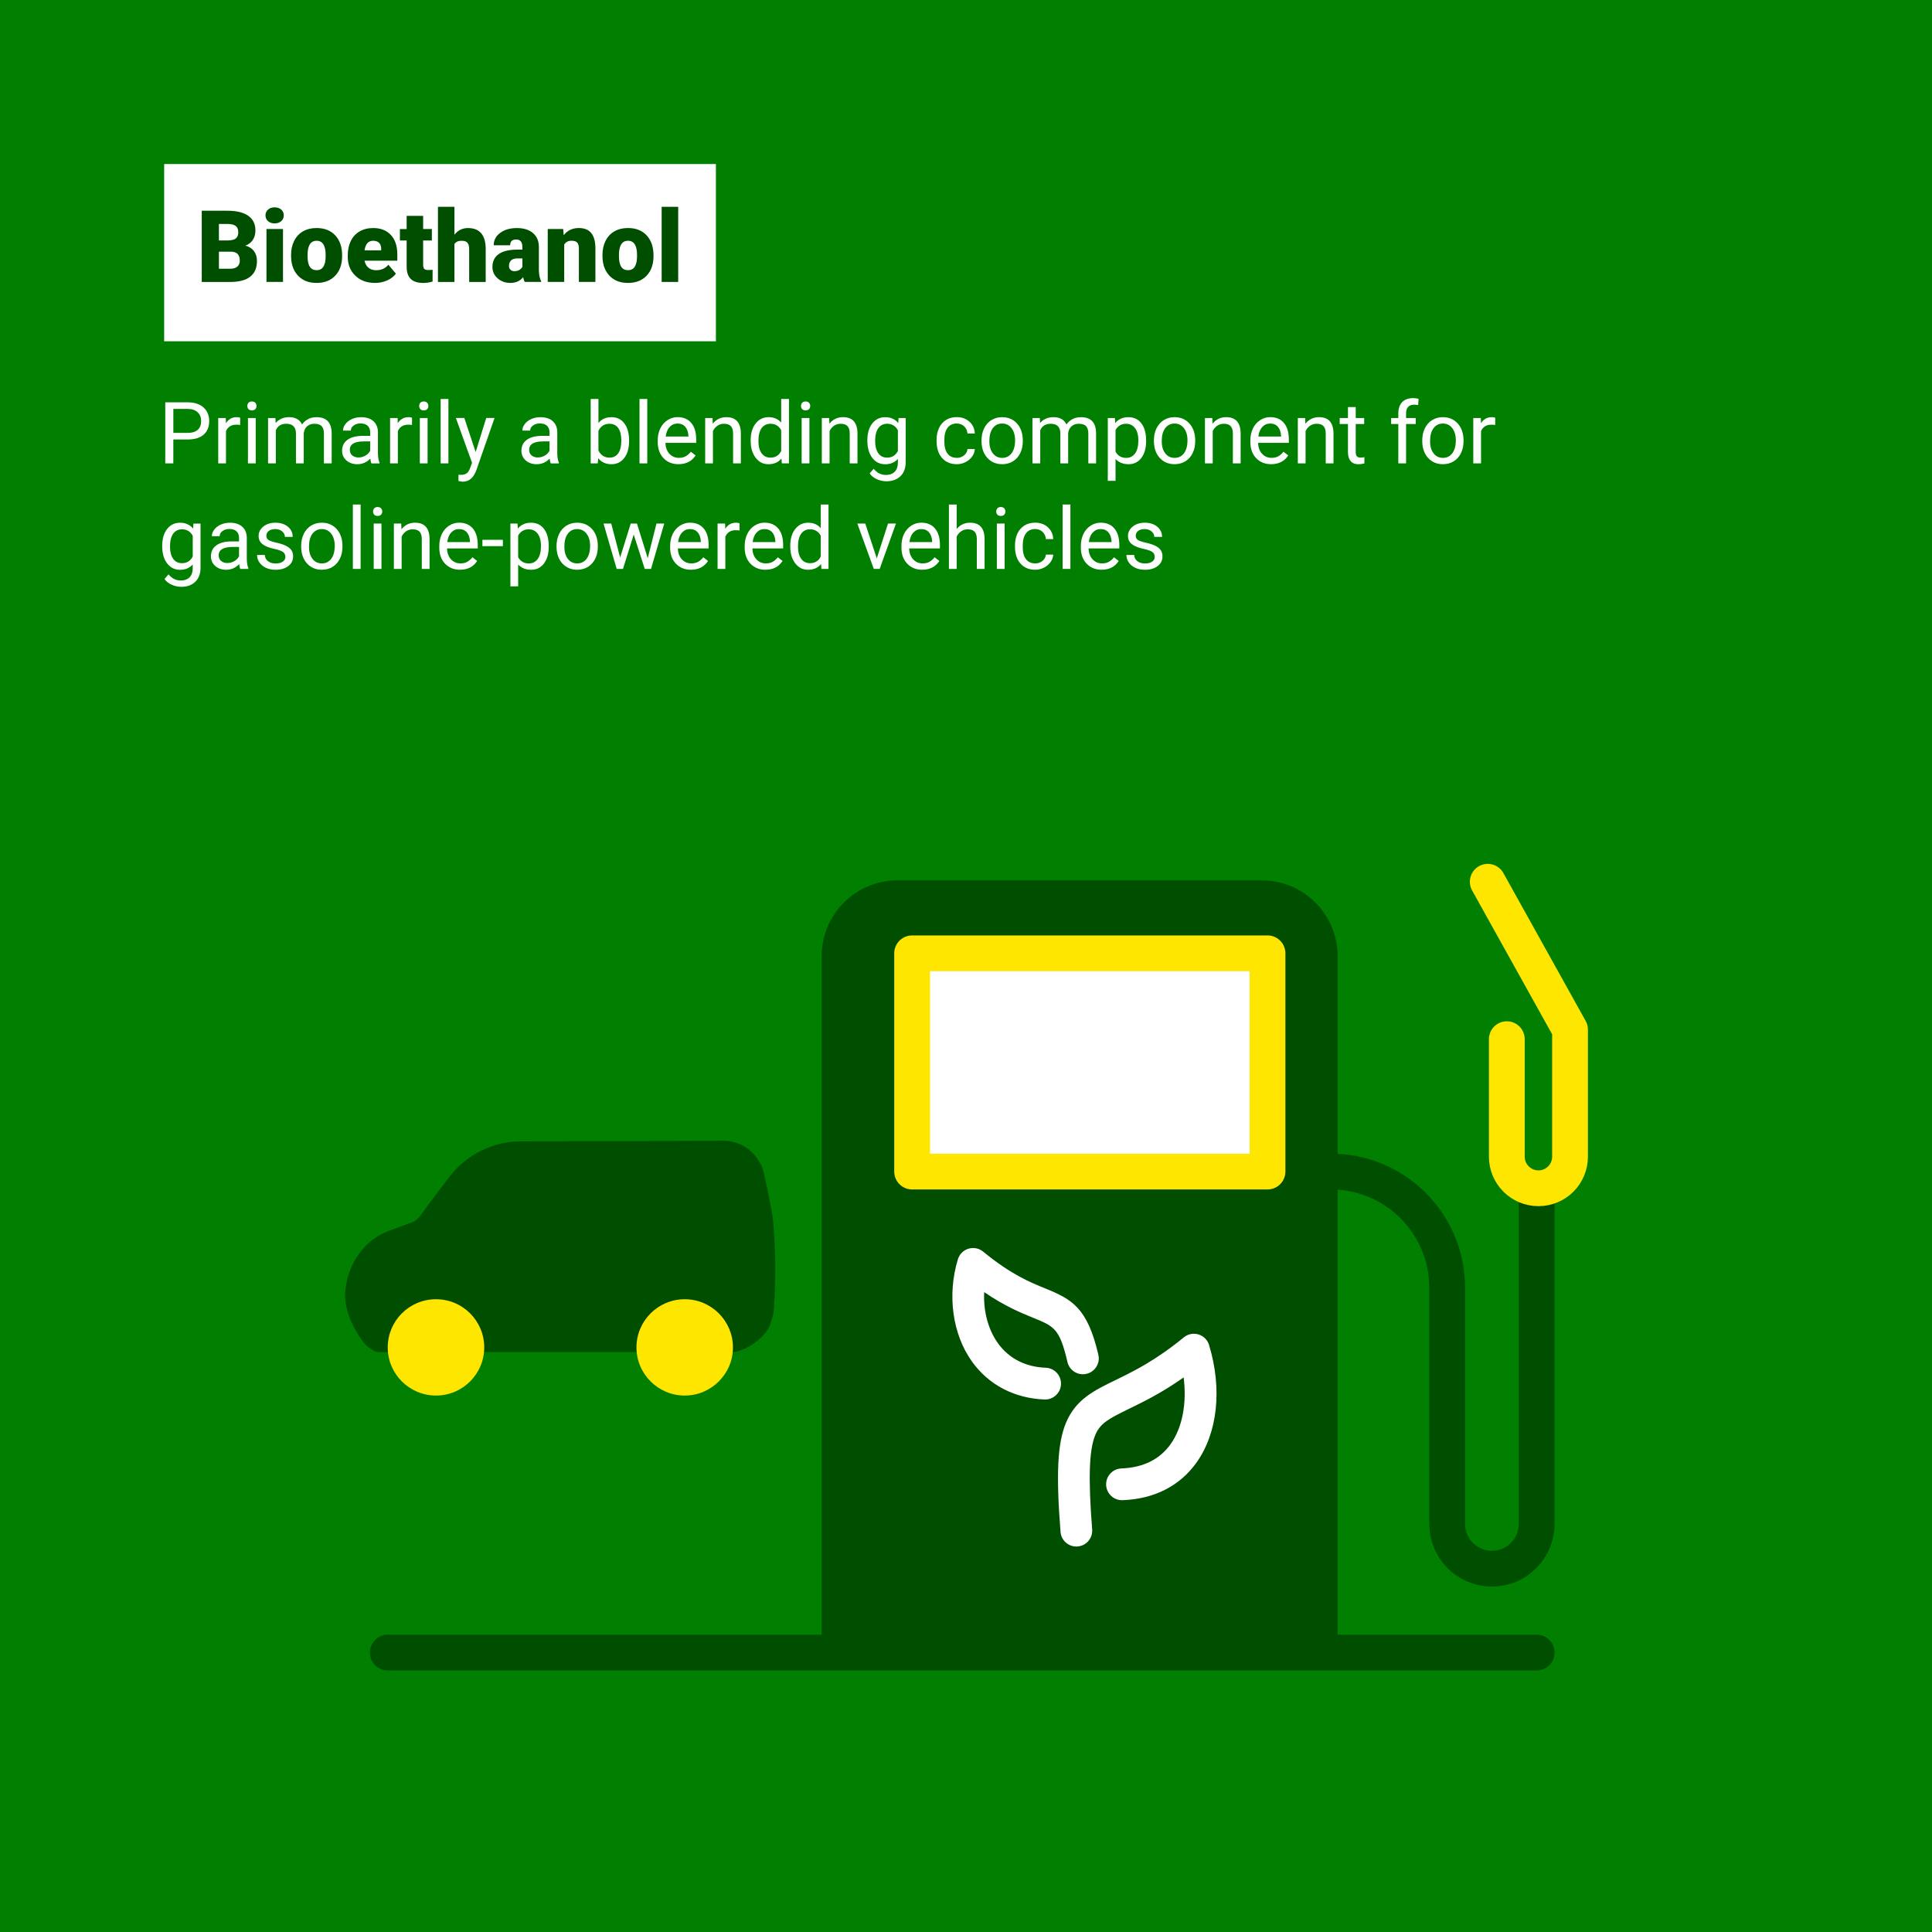 <?xml version="1.0" encoding="UTF-8"?>
<svg xmlns="http://www.w3.org/2000/svg" viewBox="0 0 1080 1080">
  <g id="bg">
    <rect x="0" width="1080" height="1080" fill="#007f00"/>
  </g>
  <g id="Graphics">
    <g id="Layer_6" data-name="Layer 6">
      <g id="txt">
        <g>
          <rect x="91.77" y="91.7" width="308.43" height="99.08" fill="#fff"/>
          <g>
            <path d="m112.78,157.61v-39.81h14.3c5.12,0,9.02.94,11.69,2.82,2.67,1.88,4.01,4.6,4.01,8.18,0,2.06-.47,3.82-1.42,5.28-.95,1.46-2.34,2.53-4.18,3.23,2.08.55,3.67,1.57,4.79,3.06,1.11,1.5,1.67,3.32,1.67,5.47,0,3.9-1.24,6.83-3.71,8.79-2.47,1.96-6.13,2.96-10.98,2.99h-16.16Zm9.6-23.21h5c2.1-.02,3.59-.4,4.48-1.15.89-.75,1.34-1.86,1.34-3.32,0-1.68-.48-2.89-1.45-3.63-.97-.74-2.52-1.11-4.68-1.11h-4.7v9.21Zm0,6.29v9.54h6.29c1.73,0,3.06-.4,3.99-1.19s1.39-1.91,1.39-3.35c0-3.32-1.65-4.99-4.95-5h-6.73Z" fill="#004f00"/>
            <path d="m148.41,120.39c0-1.31.47-2.39,1.42-3.23.95-.84,2.18-1.26,3.69-1.26s2.74.42,3.69,1.26c.95.84,1.42,1.91,1.42,3.23s-.47,2.39-1.42,3.23c-.95.84-2.18,1.26-3.69,1.26s-2.74-.42-3.69-1.26c-.95-.84-1.42-1.91-1.42-3.23Zm9.79,37.21h-9.24v-29.59h9.24v29.59Z" fill="#004f00"/>
            <path d="m162.71,142.54c0-2.95.57-5.58,1.72-7.89,1.15-2.31,2.8-4.08,4.95-5.32,2.15-1.24,4.68-1.86,7.57-1.86,4.43,0,7.92,1.37,10.47,4.12,2.55,2.74,3.83,6.48,3.83,11.2v.33c0,4.61-1.28,8.27-3.84,10.98-2.56,2.71-6.03,4.06-10.4,4.06s-7.59-1.26-10.14-3.79c-2.55-2.52-3.93-5.95-4.13-10.27l-.03-1.56Zm9.21.57c0,2.73.43,4.74,1.29,6.02.86,1.28,2.12,1.91,3.8,1.91,3.28,0,4.96-2.52,5.03-7.57v-.93c0-5.3-1.7-7.96-5.09-7.96-3.08,0-4.75,2.29-5,6.86l-.03,1.67Z" fill="#004f00"/>
            <path d="m209.63,158.16c-4.54,0-8.21-1.35-11.02-4.06-2.81-2.71-4.21-6.23-4.21-10.57v-.77c0-3.03.56-5.7,1.68-8.01,1.12-2.31,2.76-4.11,4.91-5.37,2.15-1.27,4.7-1.9,7.66-1.9,4.16,0,7.44,1.29,9.84,3.87,2.41,2.58,3.61,6.18,3.61,10.79v3.58h-18.32c.33,1.66,1.05,2.96,2.16,3.91,1.11.95,2.55,1.42,4.32,1.42,2.92,0,5.2-1.02,6.84-3.06l4.21,4.98c-1.15,1.59-2.78,2.85-4.88,3.79s-4.37,1.41-6.79,1.41Zm-1.04-23.57c-2.7,0-4.3,1.79-4.81,5.36h9.3v-.71c.04-1.48-.34-2.62-1.12-3.43-.78-.81-1.91-1.22-3.36-1.22Z" fill="#004f00"/>
            <path d="m236.54,120.67v7.36h4.87v6.4h-4.87v13.54c0,1.11.2,1.89.6,2.32.4.44,1.19.66,2.38.66.91,0,1.68-.05,2.3-.16v6.59c-1.66.53-3.39.79-5.2.79-3.17,0-5.51-.75-7.03-2.24-1.51-1.49-2.27-3.76-2.27-6.81v-14.68h-3.77v-6.4h3.77v-7.36h9.21Z" fill="#004f00"/>
            <path d="m254.04,131.2c1.97-2.48,4.48-3.72,7.55-3.72,3.26,0,5.72.97,7.38,2.9,1.66,1.93,2.51,4.79,2.54,8.56v18.68h-9.24v-18.46c0-1.57-.32-2.72-.96-3.46-.64-.74-1.72-1.11-3.25-1.11-1.9,0-3.24.6-4.02,1.8v21.22h-9.21v-42h9.21v15.59Z" fill="#004f00"/>
            <path d="m293.3,157.61c-.33-.6-.62-1.49-.88-2.65-1.7,2.13-4.07,3.2-7.11,3.2-2.79,0-5.16-.84-7.11-2.53-1.95-1.69-2.93-3.81-2.93-6.36,0-3.21,1.18-5.63,3.55-7.27,2.37-1.64,5.81-2.46,10.34-2.46h2.84v-1.57c0-2.73-1.18-4.09-3.53-4.09-2.19,0-3.28,1.08-3.28,3.24h-9.21c0-2.86,1.22-5.18,3.65-6.96s5.54-2.68,9.31-2.68,6.75.92,8.94,2.76c2.19,1.84,3.31,4.37,3.36,7.57v13.1c.04,2.72.46,4.79,1.26,6.23v.46h-9.21Zm-5.77-6.02c1.15,0,2.1-.25,2.86-.74.76-.49,1.3-1.05,1.63-1.67v-4.73h-2.68c-3.21,0-4.81,1.44-4.81,4.32,0,.84.28,1.52.85,2.04.56.52,1.29.78,2.16.78Z" fill="#004f00"/>
            <path d="m314.82,128.02l.3,3.47c2.04-2.68,4.86-4.02,8.45-4.02,3.08,0,5.38.92,6.9,2.76,1.52,1.84,2.31,4.61,2.37,8.31v19.06h-9.24v-18.68c0-1.49-.3-2.59-.9-3.29-.6-.7-1.7-1.05-3.28-1.05-1.8,0-3.14.71-4.02,2.13v20.89h-9.21v-29.59h8.64Z" fill="#004f00"/>
            <path d="m336.78,142.54c0-2.95.57-5.58,1.72-7.89,1.15-2.31,2.8-4.08,4.95-5.32,2.15-1.24,4.68-1.86,7.57-1.86,4.43,0,7.92,1.37,10.47,4.12,2.55,2.74,3.83,6.48,3.83,11.2v.33c0,4.61-1.28,8.27-3.84,10.98-2.56,2.71-6.03,4.06-10.4,4.06s-7.59-1.26-10.14-3.79c-2.55-2.52-3.93-5.95-4.13-10.27l-.03-1.56Zm9.21.57c0,2.73.43,4.74,1.29,6.02.86,1.28,2.12,1.91,3.8,1.91,3.28,0,4.96-2.52,5.03-7.57v-.93c0-5.3-1.7-7.96-5.09-7.96-3.08,0-4.75,2.29-5,6.86l-.03,1.67Z" fill="#004f00"/>
            <path d="m379.11,157.61h-9.24v-42h9.24v42Z" fill="#004f00"/>
          </g>
        </g>
        <g>
          <path d="m96.89,245.67v13.36h-4.5v-34.12h12.59c3.73,0,6.66.95,8.78,2.86s3.18,4.43,3.18,7.57c0,3.31-1.04,5.86-3.11,7.65s-5.04,2.68-8.89,2.68h-8.04Zm0-3.68h8.09c2.41,0,4.25-.57,5.53-1.7s1.92-2.77,1.92-4.92-.64-3.66-1.92-4.88c-1.28-1.22-3.04-1.85-5.27-1.9h-8.34v13.41Z" fill="#fff"/>
          <path d="m134.25,237.56c-.66-.11-1.37-.16-2.13-.16-2.84,0-4.77,1.21-5.79,3.63v18h-4.34v-25.36h4.22l.07,2.93c1.42-2.27,3.44-3.4,6.05-3.4.84,0,1.48.11,1.92.33v4.03Z" fill="#fff"/>
          <path d="m138.26,226.94c0-.7.21-1.3.64-1.78s1.07-.73,1.91-.73,1.48.24,1.92.73.66,1.08.66,1.78-.22,1.29-.66,1.76-1.08.7-1.92.7-1.48-.23-1.91-.7-.64-1.05-.64-1.76Zm4.69,32.09h-4.34v-25.36h4.34v25.36Z" fill="#fff"/>
          <path d="m153.97,233.67l.12,2.81c1.86-2.19,4.37-3.28,7.52-3.28,3.55,0,5.96,1.36,7.24,4.08.84-1.22,1.94-2.2,3.29-2.95s2.95-1.12,4.79-1.12c5.56,0,8.39,2.95,8.48,8.84v16.99h-4.34v-16.73c0-1.81-.41-3.17-1.24-4.07s-2.22-1.35-4.17-1.35c-1.61,0-2.95.48-4.01,1.44s-1.68,2.25-1.85,3.88v16.83h-4.36v-16.62c0-3.69-1.8-5.53-5.41-5.53-2.84,0-4.79,1.21-5.84,3.63v18.52h-4.34v-25.36h4.1Z" fill="#fff"/>
          <path d="m207.61,259.03c-.25-.5-.45-1.39-.61-2.67-2.02,2.09-4.42,3.14-7.22,3.14-2.5,0-4.55-.71-6.15-2.12s-2.4-3.21-2.4-5.38c0-2.64,1-4.69,3.01-6.15s4.83-2.19,8.47-2.19h4.22v-1.99c0-1.52-.45-2.72-1.36-3.62s-2.24-1.35-4.01-1.35c-1.55,0-2.84.39-3.89,1.17s-1.57,1.73-1.57,2.84h-4.36c0-1.27.45-2.49,1.35-3.67s2.12-2.11,3.66-2.8,3.23-1.03,5.07-1.03c2.92,0,5.21.73,6.87,2.19s2.52,3.47,2.58,6.04v11.67c0,2.33.3,4.18.89,5.55v.38h-4.55Zm-7.2-3.3c1.36,0,2.65-.35,3.87-1.05s2.1-1.62,2.65-2.74v-5.2h-3.4c-5.31,0-7.97,1.55-7.97,4.66,0,1.36.45,2.42,1.36,3.19s2.07,1.15,3.49,1.15Z" fill="#fff"/>
          <path d="m230.32,237.56c-.66-.11-1.37-.16-2.13-.16-2.84,0-4.77,1.21-5.79,3.63v18h-4.34v-25.36h4.22l.07,2.93c1.42-2.27,3.44-3.4,6.05-3.4.84,0,1.48.11,1.92.33v4.03Z" fill="#fff"/>
          <path d="m234.33,226.94c0-.7.21-1.3.64-1.78s1.07-.73,1.91-.73,1.48.24,1.92.73.66,1.08.66,1.78-.22,1.29-.66,1.76-1.08.7-1.92.7-1.48-.23-1.91-.7-.64-1.05-.64-1.76Zm4.69,32.09h-4.34v-25.36h4.34v25.36Z" fill="#fff"/>
          <path d="m250.67,259.03h-4.34v-36h4.34v36Z" fill="#fff"/>
          <path d="m265.9,252.67l5.91-19.01h4.64l-10.2,29.27c-1.58,4.22-4.09,6.33-7.52,6.33l-.82-.07-1.62-.3v-3.52l1.17.09c1.47,0,2.61-.3,3.43-.89s1.5-1.68,2.03-3.26l.96-2.58-9.05-25.08h4.73l6.33,19.01Z" fill="#fff"/>
          <path d="m307.86,259.03c-.25-.5-.45-1.39-.61-2.67-2.02,2.09-4.42,3.14-7.22,3.14-2.5,0-4.55-.71-6.15-2.12s-2.4-3.21-2.4-5.38c0-2.64,1-4.69,3.01-6.15s4.83-2.19,8.47-2.19h4.22v-1.99c0-1.52-.45-2.72-1.36-3.62s-2.24-1.35-4.01-1.35c-1.55,0-2.84.39-3.89,1.17s-1.57,1.73-1.57,2.84h-4.36c0-1.27.45-2.49,1.35-3.67s2.12-2.11,3.66-2.8,3.23-1.03,5.07-1.03c2.92,0,5.21.73,6.87,2.19s2.52,3.47,2.58,6.04v11.67c0,2.33.3,4.18.89,5.55v.38h-4.55Zm-7.2-3.3c1.36,0,2.65-.35,3.87-1.05s2.1-1.62,2.65-2.74v-5.2h-3.4c-5.31,0-7.97,1.55-7.97,4.66,0,1.36.45,2.42,1.36,3.19s2.07,1.15,3.49,1.15Z" fill="#fff"/>
          <path d="m351.66,246.63c0,3.88-.89,6.99-2.67,9.34s-4.17,3.53-7.17,3.53c-3.2,0-5.68-1.13-7.43-3.4l-.21,2.93h-3.98v-36h4.34v13.43c1.75-2.17,4.16-3.26,7.24-3.26s5.5,1.16,7.25,3.49,2.64,5.52,2.64,9.56v.38Zm-4.34-.49c0-2.95-.57-5.23-1.71-6.84s-2.78-2.41-4.92-2.41c-2.86,0-4.91,1.33-6.16,3.98v10.97c1.33,2.66,3.4,3.98,6.21,3.98,2.08,0,3.7-.8,4.85-2.41s1.73-4.03,1.73-7.27Z" fill="#fff"/>
          <path d="m361.83,259.03h-4.34v-36h4.34v36Z" fill="#fff"/>
          <path d="m379.29,259.49c-3.44,0-6.23-1.13-8.39-3.39s-3.23-5.28-3.23-9.06v-.8c0-2.52.48-4.76,1.44-6.74s2.3-3.52,4.03-4.64,3.6-1.68,5.61-1.68c3.3,0,5.86,1.09,7.69,3.26s2.74,5.28,2.74,9.33v1.8h-17.18c.06,2.5.79,4.52,2.19,6.06s3.18,2.31,5.33,2.31c1.53,0,2.83-.31,3.89-.94s1.99-1.45,2.79-2.48l2.65,2.06c-2.12,3.27-5.31,4.9-9.56,4.9Zm-.54-22.73c-1.75,0-3.22.64-4.41,1.91s-1.92,3.06-2.2,5.36h12.7v-.33c-.12-2.2-.72-3.91-1.78-5.12s-2.5-1.82-4.31-1.82Z" fill="#fff"/>
          <path d="m398.3,233.67l.14,3.19c1.94-2.44,4.47-3.66,7.59-3.66,5.36,0,8.06,3.02,8.11,9.07v16.76h-4.34v-16.78c-.02-1.83-.43-3.18-1.25-4.05s-2.1-1.31-3.83-1.31c-1.41,0-2.64.38-3.7,1.12s-1.89,1.73-2.48,2.95v18.07h-4.34v-25.36h4.1Z" fill="#fff"/>
          <path d="m419.63,246.14c0-3.89.92-7.02,2.77-9.39s4.26-3.55,7.24-3.55,5.32,1.02,7.05,3.05v-13.22h4.34v36h-3.98l-.21-2.72c-1.73,2.12-4.15,3.19-7.24,3.19s-5.33-1.2-7.18-3.61-2.78-5.55-2.78-9.42v-.33Zm4.34.49c0,2.88.59,5.12,1.78,6.75s2.83,2.44,4.92,2.44c2.75,0,4.76-1.23,6.02-3.7v-11.65c-1.3-2.39-3.29-3.59-5.98-3.59-2.12,0-3.78.82-4.97,2.46s-1.78,4.07-1.78,7.29Z" fill="#fff"/>
          <path d="m447.78,226.94c0-.7.21-1.3.64-1.78s1.07-.73,1.91-.73,1.48.24,1.92.73.66,1.08.66,1.78-.22,1.29-.66,1.76-1.08.7-1.92.7-1.48-.23-1.91-.7-.64-1.05-.64-1.76Zm4.69,32.09h-4.34v-25.36h4.34v25.36Z" fill="#fff"/>
          <path d="m463.5,233.67l.14,3.19c1.94-2.44,4.47-3.66,7.59-3.66,5.36,0,8.06,3.02,8.11,9.07v16.76h-4.34v-16.78c-.02-1.83-.43-3.18-1.25-4.05s-2.1-1.31-3.83-1.31c-1.41,0-2.64.38-3.7,1.12s-1.89,1.73-2.48,2.95v18.07h-4.34v-25.36h4.1Z" fill="#fff"/>
          <path d="m484.86,246.14c0-3.95.91-7.1,2.74-9.43s4.25-3.5,7.27-3.5,5.51,1.09,7.24,3.28l.21-2.81h3.96v24.75c0,3.28-.97,5.87-2.92,7.76s-4.56,2.84-7.84,2.84c-1.83,0-3.62-.39-5.37-1.17s-3.09-1.85-4.01-3.21l2.25-2.6c1.86,2.3,4.13,3.45,6.82,3.45,2.11,0,3.75-.59,4.93-1.78s1.77-2.86,1.77-5.02v-2.18c-1.73,2-4.1,3-7.1,3s-5.37-1.2-7.21-3.59-2.75-5.65-2.75-9.77Zm4.36.49c0,2.86.59,5.11,1.76,6.74s2.81,2.45,4.92,2.45c2.73,0,4.74-1.24,6.02-3.73v-11.58c-1.33-2.42-3.32-3.63-5.98-3.63-2.11,0-3.76.82-4.95,2.46s-1.78,4.07-1.78,7.29Z" fill="#fff"/>
          <path d="m534.87,255.96c1.55,0,2.9-.47,4.05-1.41s1.8-2.11,1.92-3.52h4.1c-.08,1.45-.58,2.84-1.5,4.15s-2.15,2.36-3.69,3.14-3.17,1.17-4.89,1.17c-3.45,0-6.2-1.15-8.24-3.46s-3.06-5.46-3.06-9.46v-.73c0-2.47.45-4.66,1.36-6.59s2.21-3.41,3.9-4.48,3.7-1.59,6.01-1.59c2.84,0,5.21.85,7.09,2.55s2.89,3.91,3.01,6.63h-4.1c-.12-1.64-.75-2.99-1.86-4.04s-2.5-1.58-4.14-1.58c-2.2,0-3.91.79-5.12,2.38s-1.82,3.88-1.82,6.88v.82c0,2.92.6,5.17,1.8,6.75s2.92,2.37,5.16,2.37Z" fill="#fff"/>
          <path d="m548.68,246.11c0-2.48.49-4.72,1.46-6.7s2.34-3.52,4.08-4.59,3.73-1.62,5.96-1.62c3.45,0,6.25,1.2,8.38,3.59s3.2,5.57,3.2,9.54v.3c0,2.47-.47,4.68-1.42,6.64s-2.3,3.49-4.05,4.58-3.78,1.64-6.06,1.64c-3.44,0-6.22-1.2-8.36-3.59s-3.2-5.55-3.2-9.49v-.3Zm4.36.52c0,2.81.65,5.07,1.96,6.77s3.05,2.55,5.24,2.55,3.95-.86,5.25-2.59,1.95-4.14,1.95-7.25c0-2.78-.66-5.04-1.98-6.76s-3.07-2.59-5.26-2.59-3.87.85-5.18,2.55-1.97,4.14-1.97,7.31Z" fill="#fff"/>
          <path d="m581.28,233.67l.12,2.81c1.86-2.19,4.37-3.28,7.52-3.28,3.55,0,5.96,1.36,7.24,4.08.84-1.22,1.94-2.2,3.29-2.95s2.95-1.12,4.79-1.12c5.56,0,8.39,2.95,8.48,8.84v16.99h-4.34v-16.73c0-1.81-.41-3.17-1.24-4.07s-2.22-1.35-4.17-1.35c-1.61,0-2.95.48-4.01,1.44s-1.68,2.25-1.85,3.88v16.83h-4.36v-16.62c0-3.69-1.8-5.53-5.41-5.53-2.84,0-4.79,1.21-5.84,3.63v18.52h-4.34v-25.36h4.1Z" fill="#fff"/>
          <path d="m640.69,246.63c0,3.86-.88,6.97-2.65,9.33s-4.16,3.54-7.17,3.54-5.5-.98-7.27-2.93v12.21h-4.34v-35.11h3.96l.21,2.81c1.77-2.19,4.22-3.28,7.36-3.28s5.46,1.15,7.23,3.45,2.66,5.49,2.66,9.59v.4Zm-4.34-.49c0-2.86-.61-5.12-1.83-6.77s-2.89-2.48-5.02-2.48c-2.62,0-4.59,1.16-5.91,3.49v12.12c1.3,2.31,3.28,3.47,5.95,3.47,2.08,0,3.73-.82,4.96-2.47s1.84-4.1,1.84-7.35Z" fill="#fff"/>
          <path d="m645.05,246.11c0-2.48.49-4.72,1.46-6.7s2.34-3.52,4.08-4.59,3.73-1.62,5.96-1.62c3.45,0,6.25,1.2,8.38,3.59s3.2,5.57,3.2,9.54v.3c0,2.47-.47,4.68-1.42,6.64s-2.3,3.49-4.05,4.58-3.78,1.64-6.06,1.64c-3.44,0-6.22-1.2-8.36-3.59s-3.2-5.55-3.2-9.49v-.3Zm4.36.52c0,2.81.65,5.07,1.96,6.77s3.05,2.55,5.24,2.55,3.95-.86,5.25-2.59,1.95-4.14,1.95-7.25c0-2.78-.66-5.04-1.98-6.76s-3.07-2.59-5.26-2.59-3.87.85-5.18,2.55-1.97,4.14-1.97,7.31Z" fill="#fff"/>
          <path d="m677.68,233.67l.14,3.19c1.94-2.44,4.47-3.66,7.59-3.66,5.36,0,8.06,3.02,8.11,9.07v16.76h-4.34v-16.78c-.02-1.83-.43-3.18-1.25-4.05s-2.1-1.31-3.83-1.31c-1.41,0-2.64.38-3.7,1.12s-1.89,1.73-2.48,2.95v18.07h-4.34v-25.36h4.1Z" fill="#fff"/>
          <path d="m710.58,259.49c-3.44,0-6.23-1.13-8.39-3.39s-3.23-5.28-3.23-9.06v-.8c0-2.52.48-4.76,1.44-6.74s2.3-3.52,4.03-4.64,3.6-1.68,5.61-1.68c3.3,0,5.86,1.09,7.69,3.26s2.74,5.28,2.74,9.33v1.8h-17.18c.06,2.5.79,4.52,2.19,6.06s3.18,2.31,5.33,2.31c1.53,0,2.83-.31,3.89-.94s1.99-1.45,2.79-2.48l2.65,2.06c-2.12,3.27-5.31,4.9-9.56,4.9Zm-.54-22.73c-1.75,0-3.22.64-4.41,1.91s-1.92,3.06-2.2,5.36h12.7v-.33c-.12-2.2-.72-3.91-1.78-5.12s-2.5-1.82-4.31-1.82Z" fill="#fff"/>
          <path d="m729.59,233.67l.14,3.19c1.94-2.44,4.47-3.66,7.59-3.66,5.36,0,8.06,3.02,8.11,9.07v16.76h-4.34v-16.78c-.02-1.83-.43-3.18-1.25-4.05s-2.1-1.31-3.83-1.31c-1.41,0-2.64.38-3.7,1.12s-1.89,1.73-2.48,2.95v18.07h-4.34v-25.36h4.1Z" fill="#fff"/>
          <path d="m757.86,227.53v6.14h4.73v3.35h-4.73v15.75c0,1.02.21,1.78.63,2.29.42.51,1.14.76,2.16.76.5,0,1.19-.09,2.06-.28v3.5c-1.14.31-2.25.47-3.33.47-1.94,0-3.4-.59-4.38-1.76s-1.48-2.84-1.48-4.99v-15.73h-4.62v-3.35h4.62v-6.14h4.34Z" fill="#fff"/>
          <path d="m781.67,259.03v-22.01h-4.01v-3.35h4.01v-2.6c0-2.72.73-4.82,2.18-6.3s3.51-2.23,6.16-2.23c1,0,1.99.13,2.98.4l-.23,3.49c-.73-.14-1.52-.21-2.34-.21-1.41,0-2.49.41-3.26,1.23-.77.82-1.15,2-1.15,3.54v2.68h5.41v3.35h-5.41v22.01h-4.34Z" fill="#fff"/>
          <path d="m795.05,246.11c0-2.48.49-4.72,1.46-6.7s2.34-3.52,4.08-4.59,3.73-1.62,5.96-1.62c3.45,0,6.25,1.2,8.38,3.59s3.2,5.57,3.2,9.54v.3c0,2.47-.47,4.68-1.42,6.64s-2.3,3.49-4.05,4.58-3.78,1.64-6.06,1.64c-3.44,0-6.22-1.2-8.36-3.59s-3.2-5.55-3.2-9.49v-.3Zm4.36.52c0,2.81.65,5.07,1.96,6.77s3.05,2.55,5.24,2.55,3.95-.86,5.25-2.59,1.95-4.14,1.95-7.25c0-2.78-.66-5.04-1.98-6.76s-3.07-2.59-5.26-2.59-3.87.85-5.18,2.55-1.97,4.14-1.97,7.31Z" fill="#fff"/>
          <path d="m835.83,237.56c-.66-.11-1.37-.16-2.13-.16-2.84,0-4.77,1.21-5.79,3.63v18h-4.34v-25.36h4.22l.07,2.93c1.42-2.27,3.44-3.4,6.05-3.4.84,0,1.48.11,1.92.33v4.03Z" fill="#fff"/>
          <path d="m90.68,305.14c0-3.95.91-7.1,2.74-9.43s4.25-3.5,7.27-3.5,5.51,1.09,7.24,3.28l.21-2.81h3.96v24.75c0,3.28-.97,5.87-2.92,7.76s-4.56,2.84-7.84,2.84c-1.83,0-3.62-.39-5.37-1.17s-3.09-1.85-4.01-3.21l2.25-2.6c1.86,2.3,4.13,3.45,6.82,3.45,2.11,0,3.75-.59,4.93-1.78s1.77-2.86,1.77-5.02v-2.18c-1.73,2-4.1,3-7.1,3s-5.37-1.2-7.21-3.59-2.75-5.65-2.75-9.77Zm4.36.49c0,2.86.59,5.11,1.76,6.74s2.81,2.45,4.92,2.45c2.73,0,4.74-1.24,6.02-3.73v-11.58c-1.33-2.42-3.32-3.63-5.98-3.63-2.11,0-3.76.82-4.95,2.46s-1.78,4.07-1.78,7.29Z" fill="#fff"/>
          <path d="m134.3,318.03c-.25-.5-.45-1.39-.61-2.67-2.02,2.09-4.42,3.14-7.22,3.14-2.5,0-4.55-.71-6.15-2.12s-2.4-3.21-2.4-5.38c0-2.64,1-4.69,3.01-6.15s4.83-2.19,8.47-2.19h4.22v-1.99c0-1.52-.45-2.72-1.36-3.62s-2.24-1.35-4.01-1.35c-1.55,0-2.84.39-3.89,1.17s-1.57,1.73-1.57,2.84h-4.36c0-1.27.45-2.49,1.35-3.67s2.12-2.11,3.66-2.8,3.23-1.03,5.07-1.03c2.92,0,5.21.73,6.87,2.19s2.52,3.47,2.58,6.04v11.67c0,2.33.3,4.18.89,5.55v.38h-4.55Zm-7.2-3.3c1.36,0,2.65-.35,3.87-1.05s2.1-1.62,2.65-2.74v-5.2h-3.4c-5.31,0-7.97,1.55-7.97,4.66,0,1.36.45,2.42,1.36,3.19s2.07,1.15,3.49,1.15Z" fill="#fff"/>
          <path d="m159.52,311.3c0-1.17-.44-2.08-1.32-2.73s-2.42-1.21-4.62-1.68-3.94-1.03-5.23-1.69-2.24-1.44-2.86-2.34-.93-1.98-.93-3.23c0-2.08.88-3.84,2.64-5.27s4-2.16,6.74-2.16c2.88,0,5.21.74,7,2.23s2.68,3.38,2.68,5.7h-4.36c0-1.19-.5-2.21-1.51-3.07s-2.28-1.29-3.81-1.29-2.81.34-3.7,1.03-1.34,1.59-1.34,2.7c0,1.05.41,1.84,1.24,2.37s2.32,1.04,4.49,1.52,3.92,1.06,5.26,1.73,2.34,1.48,2.99,2.43.97,2.1.97,3.46c0,2.27-.91,4.08-2.72,5.45s-4.16,2.05-7.05,2.05c-2.03,0-3.83-.36-5.39-1.08s-2.79-1.72-3.67-3.01-1.32-2.68-1.32-4.18h4.34c.08,1.45.66,2.61,1.75,3.46s2.52,1.28,4.3,1.28c1.64,0,2.96-.33,3.95-1s1.49-1.55,1.49-2.66Z" fill="#fff"/>
          <path d="m168.36,305.11c0-2.48.49-4.72,1.46-6.7s2.34-3.52,4.08-4.59,3.73-1.62,5.96-1.62c3.45,0,6.25,1.2,8.38,3.59s3.2,5.57,3.2,9.54v.3c0,2.47-.47,4.68-1.42,6.64s-2.3,3.49-4.05,4.58-3.78,1.64-6.06,1.64c-3.44,0-6.22-1.2-8.36-3.59s-3.2-5.55-3.2-9.49v-.3Zm4.36.52c0,2.81.65,5.07,1.96,6.77s3.05,2.55,5.24,2.55,3.95-.86,5.25-2.59,1.95-4.14,1.95-7.25c0-2.78-.66-5.04-1.98-6.76s-3.07-2.59-5.26-2.59-3.87.85-5.18,2.55-1.97,4.14-1.97,7.31Z" fill="#fff"/>
          <path d="m201.59,318.03h-4.34v-36h4.34v36Z" fill="#fff"/>
          <path d="m208.55,285.94c0-.7.21-1.3.64-1.78s1.07-.73,1.91-.73,1.48.24,1.92.73.66,1.08.66,1.78-.22,1.29-.66,1.76-1.08.7-1.92.7-1.48-.23-1.91-.7-.64-1.05-.64-1.76Zm4.69,32.09h-4.34v-25.36h4.34v25.36Z" fill="#fff"/>
          <path d="m224.28,292.67l.14,3.19c1.94-2.44,4.47-3.66,7.59-3.66,5.36,0,8.06,3.02,8.11,9.07v16.76h-4.34v-16.78c-.02-1.83-.43-3.18-1.25-4.05s-2.1-1.31-3.83-1.31c-1.41,0-2.64.38-3.7,1.12s-1.89,1.73-2.48,2.95v18.07h-4.34v-25.36h4.1Z" fill="#fff"/>
          <path d="m257.18,318.49c-3.44,0-6.23-1.13-8.39-3.39s-3.23-5.28-3.23-9.06v-.8c0-2.52.48-4.76,1.44-6.74s2.3-3.52,4.03-4.64,3.6-1.68,5.61-1.68c3.3,0,5.86,1.09,7.69,3.26s2.74,5.28,2.74,9.33v1.8h-17.18c.06,2.5.79,4.52,2.19,6.06s3.18,2.31,5.33,2.31c1.53,0,2.83-.31,3.89-.94s1.99-1.45,2.79-2.48l2.65,2.06c-2.12,3.27-5.31,4.9-9.56,4.9Zm-.54-22.73c-1.75,0-3.22.64-4.41,1.91s-1.92,3.06-2.2,5.36h12.7v-.33c-.12-2.2-.72-3.91-1.78-5.12s-2.5-1.82-4.31-1.82Z" fill="#fff"/>
          <path d="m281.11,305.3h-11.44v-3.54h11.44v3.54Z" fill="#fff"/>
          <path d="m306.75,305.63c0,3.86-.88,6.97-2.65,9.33s-4.16,3.54-7.17,3.54-5.5-.98-7.27-2.93v12.21h-4.34v-35.11h3.96l.21,2.81c1.77-2.19,4.22-3.28,7.36-3.28s5.46,1.15,7.23,3.45,2.66,5.49,2.66,9.59v.4Zm-4.34-.49c0-2.86-.61-5.12-1.83-6.77s-2.89-2.48-5.02-2.48c-2.62,0-4.59,1.16-5.91,3.49v12.12c1.3,2.31,3.28,3.47,5.95,3.47,2.08,0,3.73-.82,4.96-2.47s1.84-4.1,1.84-7.35Z" fill="#fff"/>
          <path d="m311.11,305.11c0-2.48.49-4.72,1.46-6.7s2.34-3.52,4.08-4.59,3.73-1.62,5.96-1.62c3.45,0,6.25,1.2,8.38,3.59s3.2,5.57,3.2,9.54v.3c0,2.47-.47,4.68-1.42,6.64s-2.3,3.49-4.05,4.58-3.78,1.64-6.06,1.64c-3.44,0-6.22-1.2-8.36-3.59s-3.2-5.55-3.2-9.49v-.3Zm4.36.52c0,2.81.65,5.07,1.96,6.77s3.05,2.55,5.24,2.55,3.95-.86,5.25-2.59,1.95-4.14,1.95-7.25c0-2.78-.66-5.04-1.98-6.76s-3.07-2.59-5.26-2.59-3.87.85-5.18,2.55-1.97,4.14-1.97,7.31Z" fill="#fff"/>
          <path d="m362.09,312.05l4.88-19.38h4.34l-7.38,25.36h-3.52l-6.16-19.22-6,19.22h-3.52l-7.36-25.36h4.31l4.99,18.98,5.91-18.98h3.49l6.02,19.38Z" fill="#fff"/>
          <path d="m386.23,318.49c-3.44,0-6.23-1.13-8.39-3.39s-3.23-5.28-3.23-9.06v-.8c0-2.52.48-4.76,1.44-6.74s2.3-3.52,4.03-4.64,3.6-1.68,5.61-1.68c3.3,0,5.86,1.09,7.69,3.26s2.74,5.28,2.74,9.33v1.8h-17.18c.06,2.5.79,4.52,2.19,6.06s3.18,2.31,5.33,2.31c1.53,0,2.83-.31,3.89-.94s1.99-1.45,2.79-2.48l2.65,2.06c-2.12,3.27-5.31,4.9-9.56,4.9Zm-.54-22.73c-1.75,0-3.22.64-4.41,1.91s-1.92,3.06-2.2,5.36h12.7v-.33c-.12-2.2-.72-3.91-1.78-5.12s-2.5-1.82-4.31-1.82Z" fill="#fff"/>
          <path d="m413.39,296.56c-.66-.11-1.37-.16-2.13-.16-2.84,0-4.77,1.21-5.79,3.63v18h-4.34v-25.36h4.22l.07,2.93c1.42-2.27,3.44-3.4,6.05-3.4.84,0,1.48.11,1.92.33v4.03Z" fill="#fff"/>
          <path d="m427.9,318.49c-3.44,0-6.23-1.13-8.39-3.39s-3.23-5.28-3.23-9.06v-.8c0-2.52.48-4.76,1.44-6.74s2.3-3.52,4.03-4.64,3.6-1.68,5.61-1.68c3.3,0,5.86,1.09,7.69,3.26s2.74,5.28,2.74,9.33v1.8h-17.18c.06,2.5.79,4.52,2.19,6.06s3.18,2.31,5.33,2.31c1.53,0,2.83-.31,3.89-.94s1.99-1.45,2.79-2.48l2.65,2.06c-2.12,3.27-5.31,4.9-9.56,4.9Zm-.54-22.73c-1.75,0-3.22.64-4.41,1.91s-1.92,3.06-2.2,5.36h12.7v-.33c-.12-2.2-.72-3.91-1.78-5.12s-2.5-1.82-4.31-1.82Z" fill="#fff"/>
          <path d="m441.75,305.14c0-3.89.92-7.02,2.77-9.39s4.26-3.55,7.24-3.55,5.32,1.02,7.05,3.05v-13.22h4.34v36h-3.98l-.21-2.72c-1.73,2.12-4.15,3.19-7.24,3.19s-5.33-1.2-7.18-3.61-2.78-5.55-2.78-9.42v-.33Zm4.34.49c0,2.88.59,5.12,1.78,6.75s2.83,2.44,4.92,2.44c2.75,0,4.76-1.23,6.02-3.7v-11.65c-1.3-2.39-3.29-3.59-5.98-3.59-2.12,0-3.78.82-4.97,2.46s-1.78,4.07-1.78,7.29Z" fill="#fff"/>
          <path d="m490.13,312.14l6.28-19.48h4.43l-9.09,25.36h-3.3l-9.19-25.36h4.43l6.45,19.48Z" fill="#fff"/>
          <path d="m515.54,318.49c-3.44,0-6.23-1.13-8.39-3.39s-3.23-5.28-3.23-9.06v-.8c0-2.52.48-4.76,1.44-6.74s2.3-3.52,4.03-4.64,3.6-1.68,5.61-1.68c3.3,0,5.86,1.09,7.69,3.26s2.74,5.28,2.74,9.33v1.8h-17.18c.06,2.5.79,4.52,2.19,6.06s3.18,2.31,5.33,2.31c1.53,0,2.83-.31,3.89-.94s1.99-1.45,2.79-2.48l2.65,2.06c-2.12,3.27-5.31,4.9-9.56,4.9Zm-.54-22.73c-1.75,0-3.22.64-4.41,1.91s-1.92,3.06-2.2,5.36h12.7v-.33c-.12-2.2-.72-3.91-1.78-5.12s-2.5-1.82-4.31-1.82Z" fill="#fff"/>
          <path d="m534.78,295.74c1.92-2.36,4.42-3.54,7.5-3.54,5.36,0,8.06,3.02,8.11,9.07v16.76h-4.34v-16.78c-.02-1.83-.43-3.18-1.25-4.05s-2.1-1.31-3.83-1.31c-1.41,0-2.64.38-3.7,1.12s-1.89,1.73-2.48,2.95v18.07h-4.34v-36h4.34v13.71Z" fill="#fff"/>
          <path d="m556.9,285.94c0-.7.21-1.3.64-1.78s1.07-.73,1.91-.73,1.48.24,1.92.73.66,1.08.66,1.78-.22,1.29-.66,1.76-1.08.7-1.92.7-1.48-.23-1.91-.7-.64-1.05-.64-1.76Zm4.69,32.09h-4.34v-25.36h4.34v25.36Z" fill="#fff"/>
          <path d="m578.7,314.96c1.55,0,2.9-.47,4.05-1.41s1.8-2.11,1.92-3.52h4.1c-.08,1.45-.58,2.84-1.5,4.15s-2.15,2.36-3.69,3.14-3.17,1.17-4.89,1.17c-3.45,0-6.2-1.15-8.24-3.46s-3.06-5.46-3.06-9.46v-.73c0-2.47.45-4.66,1.36-6.59s2.21-3.41,3.9-4.48,3.7-1.59,6.01-1.59c2.84,0,5.21.85,7.09,2.55s2.89,3.91,3.01,6.63h-4.1c-.12-1.64-.75-2.99-1.86-4.04s-2.5-1.58-4.14-1.58c-2.2,0-3.91.79-5.12,2.38s-1.82,3.88-1.82,6.88v.82c0,2.92.6,5.17,1.8,6.75s2.92,2.37,5.16,2.37Z" fill="#fff"/>
          <path d="m598.36,318.03h-4.34v-36h4.34v36Z" fill="#fff"/>
          <path d="m615.82,318.49c-3.44,0-6.23-1.13-8.39-3.39s-3.23-5.28-3.23-9.06v-.8c0-2.52.48-4.76,1.44-6.74s2.3-3.52,4.03-4.64,3.6-1.68,5.61-1.68c3.3,0,5.86,1.09,7.69,3.26s2.74,5.28,2.74,9.33v1.8h-17.18c.06,2.5.79,4.52,2.19,6.06s3.18,2.31,5.33,2.31c1.53,0,2.83-.31,3.89-.94s1.99-1.45,2.79-2.48l2.65,2.06c-2.12,3.27-5.31,4.9-9.56,4.9Zm-.54-22.73c-1.75,0-3.22.64-4.41,1.91s-1.92,3.06-2.2,5.36h12.7v-.33c-.12-2.2-.72-3.91-1.78-5.12s-2.5-1.82-4.31-1.82Z" fill="#fff"/>
          <path d="m645.5,311.3c0-1.17-.44-2.08-1.32-2.73s-2.42-1.21-4.62-1.68-3.94-1.03-5.23-1.69-2.24-1.44-2.86-2.34-.93-1.98-.93-3.23c0-2.08.88-3.84,2.64-5.27s4-2.16,6.74-2.16c2.88,0,5.21.74,7,2.23s2.68,3.38,2.68,5.7h-4.36c0-1.19-.5-2.21-1.51-3.07s-2.28-1.29-3.81-1.29-2.81.34-3.7,1.03-1.34,1.59-1.34,2.7c0,1.05.41,1.84,1.24,2.37s2.32,1.04,4.49,1.52,3.92,1.06,5.26,1.73,2.34,1.48,2.99,2.43.97,2.1.97,3.46c0,2.27-.91,4.08-2.72,5.45s-4.16,2.05-7.05,2.05c-2.03,0-3.83-.36-5.39-1.08s-2.79-1.72-3.67-3.01-1.32-2.68-1.32-4.18h4.34c.08,1.45.66,2.61,1.75,3.46s2.52,1.28,4.3,1.28c1.64,0,2.96-.33,3.95-1s1.49-1.55,1.49-2.66Z" fill="#fff"/>
        </g>
        <g>
          <path d="m432.56,732.44c-.14,2.15-.76,3.96-1.31,5.57-.22.63-.42,1.23-.56,1.75-2.02,7.54-13.5,15.46-20.96,16.04-.14.01-198.59,0-198.59,0-1.98,0-6.53-3.63-7.19-4.47-6.62-8.52-12.02-19.5-10.89-30.23,1.57-15.15,10.96-28.05,23.92-32.88l13.61-5.07c2.52-.95,3.98-2.9,6.36-6.28.54-.76,1.09-1.55,1.69-2.35,4.87-6.54,8.93-11.91,12.77-16.91,9.52-12.32,24.2-19.55,39.78-19.61,26.67-.02,76.84-.09,113.26-.31h.14c10.72,0,20.16,7.74,22.51,18.46,3.11,14.18,4.84,23.27,5.15,27.03,1.39,16.79,1.48,31.52.3,49.25Z" fill="#004f00"/>
          <g>
            <path d="m409.72,753.2c0,14.85-12.11,26.92-26.97,26.92s-26.96-12.07-26.96-26.92,12.11-26.92,26.96-26.92,26.97,12.06,26.97,26.92Z" fill="#ffe600"/>
            <ellipse cx="243.72" cy="753.2" rx="26.97" ry="26.92" fill="#ffe600"/>
          </g>
        </g>
      </g>
      <line x1="216.75" y1="923.79" x2="858.99" y2="923.79" fill="none" stroke="#004f00" stroke-linecap="round" stroke-linejoin="round" stroke-width="20"/>
      <path d="m743.99,654.91h0c35.9,0,65,29.1,65,65v132c0,13.81,11.19,25,25,25h0c13.81,0,25-11.19,25-25v-186.05" fill="none" stroke="#004f00" stroke-miterlimit="10" stroke-width="20"/>
      <path d="m831.66,492.91l46,82.67v71c0,9.76-7.91,17.67-17.67,17.67h0c-9.76,0-17.67-7.91-17.67-17.67v-65.67" fill="none" stroke="#ffe600" stroke-linecap="round" stroke-linejoin="round" stroke-width="20"/>
      <path d="m501.7,492.13h203.66c23.4,0,42.39,18.99,42.39,42.39v386h-288.44v-386c0-23.4,18.99-42.39,42.39-42.39Z" fill="#004f00"/>
      <rect x="509.88" y="532.91" width="198.67" height="122" fill="#fff" stroke="#ffe600" stroke-linecap="round" stroke-linejoin="round" stroke-width="20"/>
    </g>
    <g>
      <path d="m601.68,864.52c-4.59,0-8.47-3.53-8.84-8.18-2.55-32.45-1.7-49.54,3.04-60.95,5.43-13.08,15.68-18.07,27.56-23.85,10.03-4.88,22.52-10.96,38.31-23.94,2.29-1.88,5.37-2.5,8.21-1.64,2.84.86,5.06,3.08,5.92,5.92,7.44,24.52,4.81,49.09-7.03,65.71-9.32,13.08-23.6,20.35-41.3,21.02-4.91.19-9.02-3.63-9.21-8.53-.19-4.9,3.64-9.02,8.53-9.21,12.16-.46,21.42-5.03,27.51-13.58,6.6-9.26,9.13-22.85,7.29-37.31-12.27,8.67-22.51,13.65-30.47,17.52-11.44,5.57-16.19,8.09-18.93,14.69-3.47,8.36-3.99,24.14-1.74,52.76.38,4.89-3.27,9.16-8.15,9.54-.24.02-.47.03-.71.03Z" fill="#fff"/>
      <path d="m584.23,782.32c-.11,0-.23,0-.34,0-16.86-.64-31.27-8.19-40.59-21.27-10.89-15.28-13.89-37.15-7.84-57.1.86-2.84,3.08-5.06,5.92-5.92,2.84-.86,5.92-.24,8.21,1.64,15.53,12.77,26.2,17.11,34.78,20.6,14.82,6.03,23.51,10.73,29.62,37.06,1.11,4.78-1.86,9.55-6.64,10.65-4.78,1.11-9.55-1.86-10.65-6.64-4.33-18.65-7.44-19.92-19.02-24.63-6.97-2.84-15.9-6.47-27.51-14.41-.51,10.54,2.12,20.75,7.59,28.44,6.14,8.62,15.41,13.4,26.81,13.84,4.9.19,8.72,4.31,8.53,9.21-.18,4.78-4.12,8.54-8.86,8.54Z" fill="#fff"/>
    </g>
  </g>
</svg>